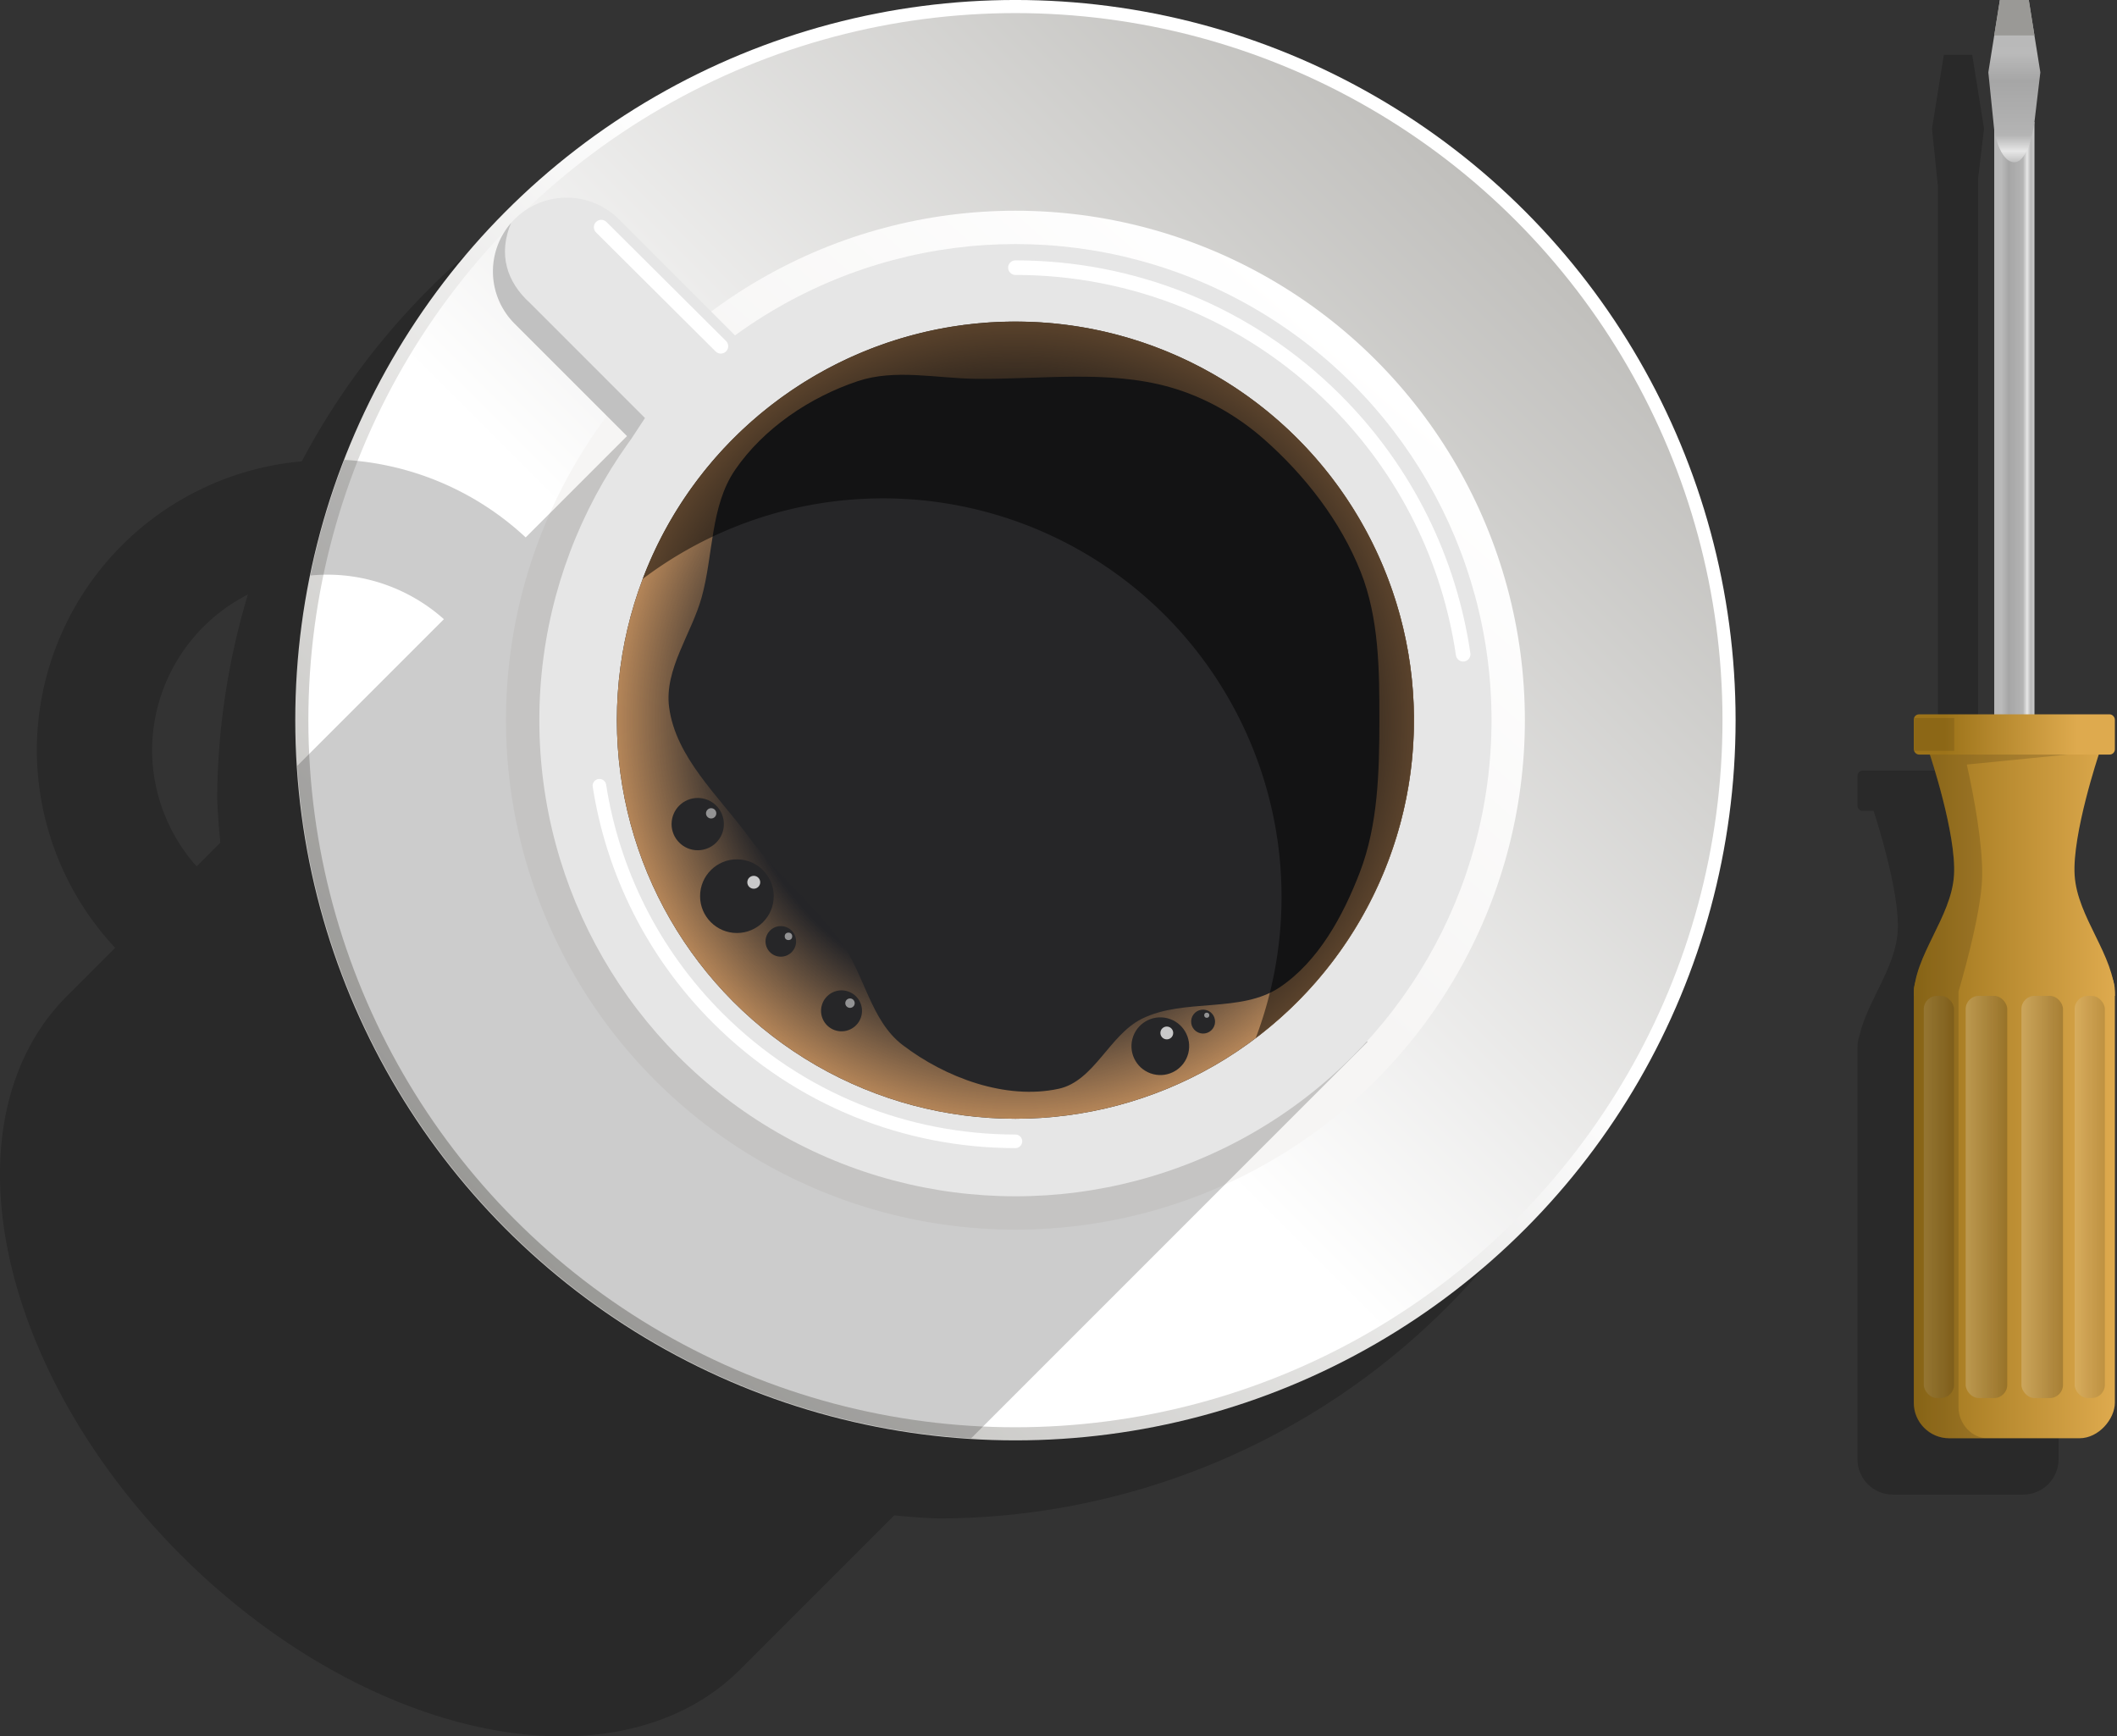 <?xml version="1.0" encoding="UTF-8" standalone="no"?>
<!-- Created with Inkscape (http://www.inkscape.org/) -->

<svg
   width="143.455mm"
   height="117.656mm"
   viewBox="0 0 143.455 117.656"
   version="1.1"
   id="svg1"
   inkscape:version="1.3 (1:1.3+202307231459+0e150ed6c4)"
   sodipodi:docname="dessin.svg"
   xml:space="preserve"
   inkscape:export-filename="motif.svg"
   inkscape:export-xdpi="96"
   inkscape:export-ydpi="96"
   xmlns:inkscape="http://www.inkscape.org/namespaces/inkscape"
   xmlns:sodipodi="http://sodipodi.sourceforge.net/DTD/sodipodi-0.dtd"
   xmlns:xlink="http://www.w3.org/1999/xlink"
   xmlns="http://www.w3.org/2000/svg"
   xmlns:svg="http://www.w3.org/2000/svg"><rect x="0" y="0" width="143.455" height="117.656" fill="#333333" stroke="none"/><sodipodi:namedview
     id="namedview1"
     pagecolor="#ffffff"
     bordercolor="#999999"
     borderopacity="1"
     inkscape:showpageshadow="2"
     inkscape:pageopacity="0"
     inkscape:pagecheckerboard="0"
     inkscape:deskcolor="#d1d1d1"
     inkscape:document-units="mm"
     inkscape:zoom="0.84096521"
     inkscape:cx="752.70653"
     inkscape:cy="918.58735"
     inkscape:window-width="2560"
     inkscape:window-height="1371"
     inkscape:window-x="0"
     inkscape:window-y="32"
     inkscape:window-maximized="1"
     inkscape:current-layer="g55"
     showgrid="false"
     showguides="true"><inkscape:grid
       id="grid22"
       units="px"
       originx="-546.613"
       originy="-770.833"
       spacingx="2.646"
       spacingy="2.646"
       empcolor="#0099e5"
       empopacity="0.302"
       color="#0099e5"
       opacity="0.149"
       empspacing="5"
       dotted="false"
       gridanglex="30"
       gridanglez="30"
       visible="false" /></sodipodi:namedview><defs
     id="defs1"><linearGradient
       id="linearGradient114"
       inkscape:collect="always"><stop
         style="stop-color:#ffffff;stop-opacity:0.27;"
         offset="0"
         id="stop114" /><stop
         style="stop-color:#000000;stop-opacity:0.269;"
         offset="1"
         id="stop113" /></linearGradient><linearGradient
       id="linearGradient83"
       inkscape:collect="always"><stop
         style="stop-color:#b8b8b8;stop-opacity:1;"
         offset="0"
         id="stop83" /><stop
         style="stop-color:#bababa;stop-opacity:1;"
         offset="0.178"
         id="stop85" /><stop
         style="stop-color:#a6a6a6;stop-opacity:1;"
         offset="0.36"
         id="stop86" /><stop
         style="stop-color:#b4b4b4;stop-opacity:1;"
         offset="0.715"
         id="stop89" /><stop
         style="stop-color:#e7e7e7;stop-opacity:1;"
         offset="0.819"
         id="stop88" /><stop
         style="stop-color:#b8b8b8;stop-opacity:1;"
         offset="0.91"
         id="stop87" /><stop
         style="stop-color:#cbcbcb;stop-opacity:1;"
         offset="1"
         id="stop84" /></linearGradient><linearGradient
       id="linearGradient69"
       inkscape:collect="always"><stop
         style="stop-color:#deaa4e;stop-opacity:1;"
         offset="0"
         id="stop69" /><stop
         style="stop-color:#9c7319;stop-opacity:1;"
         offset="1"
         id="stop70" /></linearGradient><linearGradient
       id="linearGradient59"
       inkscape:collect="always"><stop
         style="stop-color:#f6f5f4;stop-opacity:1"
         offset="0"
         id="stop58" /><stop
         style="stop-color:#ffffff;stop-opacity:1"
         offset="1"
         id="stop59" /></linearGradient><linearGradient
       id="linearGradient56"
       inkscape:collect="always"><stop
         style="stop-color:#c0bfbc;stop-opacity:1"
         offset="0"
         id="stop56" /><stop
         style="stop-color:#ffffff;stop-opacity:1"
         offset="1"
         id="stop57" /></linearGradient><linearGradient
       id="linearGradient4"
       inkscape:collect="always"><stop
         style="stop-color:#b48558;stop-opacity:0;"
         offset="0.711"
         id="stop4" /><stop
         style="stop-color:#b48558;stop-opacity:1;"
         offset="1"
         id="stop5" /></linearGradient><radialGradient
       inkscape:collect="always"
       xlink:href="#linearGradient4"
       id="radialGradient9"
       gradientUnits="userSpaceOnUse"
       cx="-76.778"
       cy="79.731"
       fx="-76.778"
       fy="79.731"
       r="27.008"
       gradientTransform="translate(266.564,205.892)" /><clipPath
       clipPathUnits="userSpaceOnUse"
       id="clipPath19"><circle
         style="fill:#161618;fill-opacity:1;stroke-width:0.283;stroke-opacity:0.453;paint-order:fill markers stroke"
         id="circle20"
         cx="28.085"
         cy="80.367"
         r="27.008" /></clipPath><clipPath
       clipPathUnits="userSpaceOnUse"
       id="clipPath23"><circle
         style="fill:#deddda;stroke:none;stroke-width:0.512;stroke-opacity:0.453;paint-order:fill markers stroke"
         id="circle24"
         cx="-76.778"
         cy="79.731"
         r="48.801"
         transform="matrix(0.707,0.707,0.707,-0.707,0,0)" /></clipPath><clipPath
       clipPathUnits="userSpaceOnUse"
       id="clipPath53"><path
         style="fill:#000000;fill-opacity:0.3;stroke:none;stroke-width:1;stroke-linecap:round;stroke-linejoin:round;stroke-dasharray:none;stroke-opacity:0.3;paint-order:markers fill stroke"
         d="m 150.131,255.531 5.51,-3.676 c -0.958,2.201 -0.297,4.096 1.234,5.484 l 7.807,7.81 -0.98,1.49 -4.344,0.807 z"
         id="path54"
         sodipodi:nodetypes="ccccccc" /></clipPath><linearGradient
       inkscape:collect="always"
       xlink:href="#linearGradient56"
       id="linearGradient57"
       x1="222.561"
       y1="249.466"
       x2="179.582"
       y2="292.445"
       gradientUnits="userSpaceOnUse"
       gradientTransform="translate(-379.573,-571.246)" /><linearGradient
       inkscape:collect="always"
       xlink:href="#linearGradient59"
       id="linearGradient58"
       gradientUnits="userSpaceOnUse"
       x1="189.786"
       y1="285.623"
       x2="157.69"
       y2="322.384"
       gradientTransform="matrix(0.707,0,0,0.707,-324.041,-487.673)" /><linearGradient
       inkscape:collect="always"
       xlink:href="#linearGradient56"
       id="linearGradient60"
       gradientUnits="userSpaceOnUse"
       x1="222.561"
       y1="249.466"
       x2="179.582"
       y2="292.445"
       gradientTransform="matrix(0.982,0,0,0.982,3.451,5.193)" /><linearGradient
       inkscape:collect="always"
       xlink:href="#linearGradient114"
       id="linearGradient70"
       x1="289.056"
       y1="282.202"
       x2="291.042"
       y2="282.202"
       gradientUnits="userSpaceOnUse" /><linearGradient
       inkscape:collect="always"
       xlink:href="#linearGradient114"
       id="linearGradient72"
       x1="291.81"
       y1="283.104"
       x2="294.544"
       y2="283.104"
       gradientUnits="userSpaceOnUse" /><linearGradient
       inkscape:collect="always"
       xlink:href="#linearGradient114"
       id="linearGradient74"
       x1="295.477"
       y1="283.104"
       x2="298.211"
       y2="283.104"
       gradientUnits="userSpaceOnUse" /><linearGradient
       inkscape:collect="always"
       xlink:href="#linearGradient114"
       id="linearGradient76"
       x1="298.979"
       y1="283.104"
       x2="300.964"
       y2="283.104"
       gradientUnits="userSpaceOnUse" /><linearGradient
       inkscape:collect="always"
       xlink:href="#linearGradient69"
       id="linearGradient78"
       x1="288.396"
       y1="283.104"
       x2="301.625"
       y2="283.104"
       gradientUnits="userSpaceOnUse"
       gradientTransform="translate(-590.021)" /><linearGradient
       inkscape:collect="always"
       xlink:href="#linearGradient69"
       id="linearGradient80"
       x1="288.396"
       y1="261.938"
       x2="301.625"
       y2="261.938"
       gradientUnits="userSpaceOnUse"
       gradientTransform="matrix(-1,0,0,1,590.021,0)" /><linearGradient
       inkscape:collect="always"
       xlink:href="#linearGradient69"
       id="linearGradient82"
       x1="290.872"
       y1="-252.677"
       x2="299.61"
       y2="-252.677"
       gradientUnits="userSpaceOnUse"
       gradientTransform="translate(-590.021)" /><linearGradient
       inkscape:collect="always"
       xlink:href="#linearGradient83"
       id="linearGradient84"
       x1="293.688"
       y1="-231.869"
       x2="296.333"
       y2="-231.869"
       gradientUnits="userSpaceOnUse"
       gradientTransform="matrix(1,0,0,1.029,0,6.22)" /><linearGradient
       inkscape:collect="always"
       xlink:href="#linearGradient83"
       id="linearGradient93"
       x1="294.813"
       y1="206.089"
       x2="294.813"
       y2="216.116"
       gradientUnits="userSpaceOnUse" /><clipPath
       clipPathUnits="userSpaceOnUse"
       id="clipPath96"><path
         id="path96"
         style="fill:url(#linearGradient96);stroke:none;stroke-width:0.143;stroke-linecap:round;stroke-linejoin:round;stroke-dasharray:none;stroke-opacity:0.3;paint-order:fill markers stroke"
         d="m 314.703,254 c 0,0 1.755,5.244 1.587,7.938 -0.15,2.405 -2.013,4.605 -2.518,6.865 -0.082,0.238 -0.129,0.493 -0.129,0.76 v 27.083 c 0,1.293 1.041,2.334 2.334,2.334 h 8.561 c 1.293,0 2.334,-1.041 2.334,-2.334 v -26.77 0 -0.018 -0.295 c 0,-0.267 -0.046,-0.522 -0.128,-0.76 -0.505,-2.26 -2.367,-4.46 -2.517,-6.865 -0.168,-2.693 1.587,-7.938 1.587,-7.938 l -9.508,-1.125 z"
         sodipodi:nodetypes="cscssssscccscsccc" /></clipPath><linearGradient
       inkscape:collect="always"
       xlink:href="#linearGradient69"
       id="linearGradient96"
       gradientUnits="userSpaceOnUse"
       gradientTransform="matrix(-1,0,0,1,615.27,0)"
       x1="288.396"
       y1="283.104"
       x2="301.625"
       y2="283.104" /></defs><g
     inkscape:label="Calque 1"
     inkscape:groupmode="layer"
     id="layer1"
     transform="translate(-144.625,-203.95)"><g
       id="g113"
       inkscape:export-filename="./tasse.png"
       inkscape:export-xdpi="96"
       inkscape:export-ydpi="96"><g
         id="g55"
         transform="translate(23.648,-32.873)"
         inkscape:export-filename="./tasse.svg"
         inkscape:export-xdpi="96"
         inkscape:export-ydpi="96"><path
           id="circle22"
           style="fill:#000000;fill-opacity:0.2;stroke:none;stroke-width:0.512;stroke-opacity:0.2;paint-order:fill markers stroke"
           d="m 184.495,242.114 a 48.801,48.801 0 0 0 -43.068,25.971 19.692,19.692 0 0 0 -17.955,19.568 19.692,19.692 0 0 0 5.31,13.396 l -3.279,3.279 a 32.262,21.307 45 0 0 7.746,37.878 32.262,21.307 45 0 0 37.878,7.746 l 10.446,-10.446 a 48.801,48.801 0 0 0 2.921,0.209 48.801,48.801 0 0 0 48.801,-48.801 48.801,48.801 0 0 0 -48.801,-48.801 z m -46.717,34.991 a 48.801,48.801 0 0 0 -2.084,13.81 48.801,48.801 0 0 0 0.215,3.007 l -1.608,1.609 a 11.882,11.882 0 0 1 -3.019,-7.877 11.882,11.882 0 0 1 6.496,-10.549 z" /><circle
           style="fill:url(#linearGradient57);fill-opacity:1;stroke:none;stroke-width:1;stroke-dasharray:none;stroke-opacity:0.5;paint-order:fill markers stroke"
           id="circle6"
           cx="-189.786"
           cy="-285.623"
           r="48.801"
           transform="scale(-1)" /><circle
           style="fill:url(#linearGradient60);fill-opacity:1;stroke:none;stroke-width:0.982;stroke-dasharray:none;stroke-opacity:0.5;paint-order:fill markers stroke"
           id="circle59"
           cx="189.786"
           cy="285.623"
           r="47.913" /><circle
           style="fill:url(#linearGradient58);fill-opacity:1;stroke:none;stroke-width:0.707;stroke-dasharray:none;stroke-opacity:0.5;paint-order:fill markers stroke"
           id="circle57"
           cx="-189.786"
           cy="-285.623"
           r="34.522"
           transform="scale(-1)" /><path
           id="rect20"
           clip-path="url(#clipPath23)"
           style="fill:#000000;fill-opacity:0.2;stroke-width:1.885;stroke-linecap:round;stroke-linejoin:round;paint-order:markers fill stroke"
           d="m -30.141,-109.223 3.66e-4,-16.174 a 19.692,19.692 0 0 1 -13.228,-5.751 19.692,19.692 0 0 1 3.66e-4,-27.849 19.692,19.692 0 0 1 13.227,-5.718 v -4.637 a 32.262,21.307 0 0 1 32.261,-21.307 32.262,21.307 0 0 1 32.261,21.307 l 3.65e-4,60.128 z m -7.704,-27.448 a 11.882,11.882 0 0 0 7.704,3.435 v -23.673 a 11.882,11.882 0 0 0 -7.704,3.435 11.882,11.882 0 0 0 0,16.803 z"
           transform="matrix(0.707,0.707,0.707,-0.707,266.564,205.892)" /><circle
           style="fill:#e6e6e6;fill-opacity:1;stroke-width:0.339;stroke-opacity:0.453;paint-order:fill markers stroke"
           id="circle7"
           cx="189.786"
           cy="285.623"
           r="32.262" /><g
           id="path7"
           inkscape:transform-center-x="15.203919"
           inkscape:transform-center-y="-15.203938"><path
             style="color:#000000;fill:#e5e5e5;stroke-linecap:round;-inkscape-stroke:none;paint-order:fill markers stroke"
             d="M 189.786,285.623 159.378,255.215"
             id="path50" /><path
             style="color:#000000;fill:#e6e6e6;stroke-linecap:round;-inkscape-stroke:none;paint-order:fill markers stroke"
             d="m 159.379,250.215 a 5,5 0 0 0 -3.535,1.465 5,5 0 0 0 0,7.07 L 186.25,289.158 a 5,5 0 0 0 7.072,0 5,5 0 0 0 0,-7.07 l -30.408,-30.408 a 5,5 0 0 0 -3.535,-1.465 z"
             id="path51" /></g><circle
           style="fill:#252528;fill-opacity:1;stroke-width:0.283;stroke-opacity:0.453;paint-order:fill markers stroke"
           id="circle8"
           cx="189.786"
           cy="285.623"
           r="27.008" /><circle
           style="fill:url(#radialGradient9);fill-opacity:1;stroke-width:0.283;stroke-opacity:0.453;paint-order:fill markers stroke"
           id="circle9"
           cx="189.786"
           cy="285.623"
           r="27.008" /><path
           id="path9"
           style="fill:#262628;fill-opacity:1;stroke:none;stroke-width:0.259;stroke-dasharray:none;stroke-opacity:1;paint-order:fill markers stroke"
           d="m 214.449,285.623 c -0.006,3.47 -0.084,7.087 -1.332,10.325 -1.134,2.941 -2.789,5.997 -5.4,7.761 -2.656,1.795 -6.505,0.721 -9.373,2.152 -2.194,1.095 -3.23,4.22 -5.627,4.738 -3.583,0.775 -7.677,-0.746 -10.588,-2.975 -2.163,-1.656 -2.583,-4.817 -4.187,-7.019 -1.86,-2.553 -4.383,-4.573 -6.259,-7.114 -2.03,-2.75 -4.916,-5.353 -5.364,-8.742 -0.339,-2.565 1.507,-4.951 2.203,-7.444 0.8,-2.868 0.584,-6.183 2.266,-8.64 1.931,-2.82 5.066,-4.926 8.307,-6.012 2.536,-0.85 5.347,-0.191 8.021,-0.161 4.376,0.05 8.903,-0.622 13.116,0.561 2.346,0.658 4.572,1.921 6.399,3.533 2.782,2.454 5.187,5.548 6.554,8.997 1.243,3.135 1.268,6.666 1.262,10.039 z"
           sodipodi:nodetypes="aaaaaaaaaaaaaaaaa" /><path
           id="circle19"
           style="fill:#000000;fill-opacity:0.5;stroke-width:0.424;stroke-opacity:0.453;paint-order:fill markers stroke"
           d="M 24.975,42.301 A 40.349,40.402 0 0 0 -15.375,82.703 40.349,40.402 0 0 0 24.975,123.105 40.349,40.402 0 0 0 65.324,82.703 40.349,40.402 0 0 0 24.975,42.301 Z M 17.501,63.943 A 27.008,27.008 0 0 1 44.509,90.95 27.008,27.008 0 0 1 17.501,117.958 27.008,27.008 0 0 1 -9.506,90.95 27.008,27.008 0 0 1 17.501,63.943 Z"
           clip-path="url(#clipPath19)"
           transform="rotate(-8.186,1543.08,-946.829)" /><path
           id="circle25"
           style="fill:none;stroke:#ffffff;stroke-width:0.988;stroke-linecap:round;paint-order:fill markers stroke"
           d="m 189.786,254.959 c 7.848,0 15.695,2.994 21.683,8.981 4.848,4.848 7.733,10.915 8.656,17.215"
           sodipodi:nodetypes="csc" /><path
           id="circle26"
           style="fill:none;stroke:#ffffff;stroke-width:0.92;stroke-linecap:round;paint-order:fill markers stroke"
           d="m 189.786,314.16 c -7.303,0 -14.606,-2.786 -20.178,-8.358 -4.439,-4.439 -7.11,-9.976 -8.012,-15.737"
           sodipodi:nodetypes="csc" /><path
           style="fill:none;fill-opacity:1;stroke:#ffffff;stroke-width:1;stroke-linecap:round;stroke-linejoin:round;stroke-dasharray:none;stroke-opacity:1;paint-order:markers fill stroke"
           d="m 161.72,252.218 8.102,8.064"
           id="path31"
           sodipodi:nodetypes="cc" /><circle
           style="fill:#262628;fill-opacity:1;stroke:none;stroke-width:0.682;stroke-linecap:round;stroke-linejoin:round;stroke-dasharray:none;stroke-opacity:1;paint-order:markers fill stroke"
           id="path32"
           cx="168.258"
           cy="292.665"
           r="1.772" /><circle
           style="fill:#262628;fill-opacity:1;stroke:none;stroke-width:0.961;stroke-linecap:round;stroke-linejoin:round;stroke-dasharray:none;stroke-opacity:1;paint-order:markers fill stroke"
           id="circle32"
           cx="170.913"
           cy="297.548"
           r="2.496" /><circle
           style="fill:#262628;fill-opacity:1;stroke:none;stroke-width:0.399;stroke-linecap:round;stroke-linejoin:round;stroke-dasharray:none;stroke-opacity:1;paint-order:markers fill stroke"
           id="circle33"
           cx="-173.888"
           cy="-300.613"
           r="1.036"
           transform="scale(-1)" /><circle
           style="fill:#262628;fill-opacity:1;stroke:none;stroke-width:0.534;stroke-linecap:round;stroke-linejoin:round;stroke-dasharray:none;stroke-opacity:1;paint-order:markers fill stroke"
           id="circle34"
           cx="-252.229"
           cy="247.557"
           r="1.388"
           transform="rotate(-75.778)" /><circle
           style="fill:#262628;fill-opacity:1;stroke:none;stroke-width:0.752;stroke-linecap:round;stroke-linejoin:round;stroke-dasharray:none;stroke-opacity:1;paint-order:markers fill stroke"
           id="circle35"
           cx="-249.245"
           cy="269.085"
           r="1.955"
           transform="rotate(-75.778)" /><circle
           style="fill:#262628;fill-opacity:1;stroke:none;stroke-width:0.312;stroke-linecap:round;stroke-linejoin:round;stroke-dasharray:none;stroke-opacity:1;paint-order:markers fill stroke"
           id="circle36"
           cx="246.916"
           cy="-271.486"
           r="0.811"
           transform="rotate(104.222)" /><circle
           style="fill:#ffffff;fill-opacity:0.751;stroke:none;stroke-width:0.887;stroke-linecap:round;stroke-linejoin:round;stroke-dasharray:none;stroke-opacity:1;paint-order:markers fill stroke"
           id="path38"
           cx="172.054"
           cy="296.607"
           r="0.437" /><circle
           style="fill:#ffffff;fill-opacity:0.5;stroke:none;stroke-width:0.709;stroke-linecap:round;stroke-linejoin:round;stroke-dasharray:none;stroke-opacity:1;paint-order:markers fill stroke"
           id="circle38"
           cx="169.167"
           cy="291.936"
           r="0.349" /><circle
           style="fill:#ffffff;fill-opacity:0.5;stroke:none;stroke-width:0.516;stroke-linecap:round;stroke-linejoin:round;stroke-dasharray:none;stroke-opacity:1;paint-order:markers fill stroke"
           id="circle39"
           cx="174.406"
           cy="300.271"
           r="0.254" /><circle
           style="fill:#ffffff;fill-opacity:0.5;stroke:none;stroke-width:0.648;stroke-linecap:round;stroke-linejoin:round;stroke-dasharray:none;stroke-opacity:1;paint-order:markers fill stroke"
           id="circle40"
           cx="178.576"
           cy="304.798"
           r="0.319" /><circle
           style="fill:#ffffff;fill-opacity:0.751;stroke:none;stroke-width:0.881;stroke-linecap:round;stroke-linejoin:round;stroke-dasharray:none;stroke-opacity:1;paint-order:markers fill stroke"
           id="circle41"
           cx="200.043"
           cy="306.817"
           r="0.434" /><circle
           style="fill:#ffffff;fill-opacity:0.5;stroke:none;stroke-width:0.353;stroke-linecap:round;stroke-linejoin:round;stroke-dasharray:none;stroke-opacity:1;paint-order:markers fill stroke"
           id="circle42"
           cx="202.751"
           cy="305.616"
           r="0.174" /><g
           id="g53"
           inkscape:transform-center-x="15.203919"
           inkscape:transform-center-y="-15.203938"
           clip-path="url(#clipPath53)"
           style="fill:#000000;fill-opacity:0.163"><path
             style="color:#000000;fill:#000000;fill-opacity:0.163;stroke-linecap:round;-inkscape-stroke:none;paint-order:fill markers stroke"
             d="M 189.786,285.623 159.378,255.215"
             id="path52" /><path
             style="color:#000000;fill:#000000;fill-opacity:0.163;stroke-linecap:round;-inkscape-stroke:none;paint-order:fill markers stroke"
             d="m 159.379,250.215 a 5,5 0 0 0 -3.535,1.465 5,5 0 0 0 0,7.07 L 186.25,289.158 a 5,5 0 0 0 7.072,0 5,5 0 0 0 0,-7.07 l -30.408,-30.408 a 5,5 0 0 0 -3.535,-1.465 z"
             id="path53" /></g></g><g
         id="g112"
         transform="matrix(1.03,0,0,1.03,-22.738,-6.54)"><path
           id="rect97"
           style="fill:#000000;fill-opacity:0.2;stroke:none;stroke-width:0.143;stroke-linecap:round;stroke-linejoin:round;stroke-dasharray:none;stroke-opacity:0.3;paint-order:fill markers stroke"
           d="m 290.372,207.968 -0.389,2.427 -0.388,2.427 0.388,3.79 v 38.446 h -4.948 c -0.155,0 -0.285,0.103 -0.327,0.244 h -0.002 v 0.005 c -0.009,0.03 -0.015,0.061 -0.015,0.094 v 1.96 c 0,0.033 0.006,0.064 0.015,0.094 v 0.005 h 0.002 c 0.043,0.141 0.172,0.244 0.327,0.244 h 0.715 c 0,0 1.755,5.244 1.587,7.938 -0.15,2.405 -2.014,4.605 -2.518,6.866 -0.082,0.238 -0.128,0.493 -0.128,0.76 v 27.083 c 0,1.293 1.041,2.334 2.334,2.334 h 8.562 c 1.293,0 2.334,-1.041 2.334,-2.334 v -27.083 c 0,-0.267 -0.046,-0.521 -0.128,-0.76 -0.504,-2.261 -2.368,-4.46 -2.518,-6.866 -0.168,-2.693 1.587,-7.938 1.587,-7.938 h 0.715 c 0.19,0 0.343,-0.153 0.343,-0.343 v -1.96 c 0,-0.19 -0.153,-0.343 -0.343,-0.343 h -4.949 v -38.969 l 0.389,-3.266 -0.777,-4.854 z" /><rect
           style="fill:url(#linearGradient78);stroke:none;stroke-width:0.143;stroke-linecap:round;stroke-linejoin:round;stroke-dasharray:none;stroke-opacity:0.3;paint-order:fill markers stroke"
           id="rect60"
           width="13.229"
           height="31.75"
           x="-301.625"
           y="267.229"
           ry="2.334"
           transform="scale(-1,1)" /><rect
           style="fill:url(#linearGradient84);fill-opacity:1;stroke:none;stroke-width:0.072;stroke-linecap:round;stroke-linejoin:round;stroke-dasharray:none;stroke-opacity:0.3;paint-order:fill markers stroke"
           id="rect61"
           width="2.646"
           height="40.111"
           x="293.688"
           y="-252.496"
           ry="0"
           transform="scale(1,-1)" /><path
           id="rect62"
           style="fill:url(#linearGradient93);fill-opacity:1;stroke-width:0.034;stroke-linecap:round;stroke-linejoin:round;stroke-opacity:0.3;paint-order:fill markers stroke"
           d="m 294.076,204.264 h 1.869 l 0.777,4.854 -0.388,3.266 c 0,0 -0.337,2.646 -1.323,2.646 -0.986,0 -1.323,-2.117 -1.323,-2.117 l -0.388,-3.795 z"
           sodipodi:nodetypes="cccczccc" /><path
           id="rect64"
           style="fill:url(#linearGradient80);stroke-width:0.082;stroke-linecap:round;stroke-linejoin:round;stroke-opacity:0.3;paint-order:fill markers stroke"
           d="M 300.567,254 295.01,252.677 289.454,254 c 0,0 1.755,5.244 1.587,7.938 -0.173,2.784 -2.646,5.292 -2.646,7.938 h 13.229 c 0,-2.646 -2.473,-5.154 -2.646,-7.938 -0.168,-2.693 1.587,-7.938 1.587,-7.938 z"
           sodipodi:nodetypes="cccaccac" /><rect
           style="opacity:0.5;fill:url(#linearGradient70);fill-opacity:1;stroke:none;stroke-width:0.051;stroke-linecap:round;stroke-linejoin:round;stroke-dasharray:none;stroke-opacity:0.3;paint-order:fill markers stroke"
           id="rect65"
           width="1.985"
           height="26.458"
           x="289.056"
           y="269.875"
           ry="0.866" /><rect
           style="opacity:0.5;fill:url(#linearGradient76);fill-opacity:1;stroke:none;stroke-width:0.051;stroke-linecap:round;stroke-linejoin:round;stroke-dasharray:none;stroke-opacity:0.3;paint-order:fill markers stroke"
           id="rect66"
           width="1.985"
           height="26.458"
           x="298.979"
           y="269.875"
           ry="0.866" /><rect
           style="opacity:0.7;fill:url(#linearGradient72);fill-opacity:1;stroke:none;stroke-width:0.059;stroke-linecap:round;stroke-linejoin:round;stroke-dasharray:none;stroke-opacity:0.3;paint-order:fill markers stroke"
           id="rect68"
           width="2.734"
           height="26.458"
           x="291.81"
           y="269.875"
           ry="0.866" /><rect
           style="opacity:0.7;fill:url(#linearGradient74);fill-opacity:1;stroke:none;stroke-width:0.059;stroke-linecap:round;stroke-linejoin:round;stroke-dasharray:none;stroke-opacity:0.3;paint-order:fill markers stroke"
           id="rect69"
           width="2.734"
           height="26.458"
           x="295.477"
           y="269.875"
           ry="0.866" /><path
           id="path93"
           style="fill:#9a9996;fill-opacity:1;stroke-width:0.034;stroke-linecap:round;stroke-linejoin:round;stroke-opacity:0.3;paint-order:fill markers stroke"
           d="m 294.076,204.264 h 1.869 l 0.388,2.427 h -2.646 z"
           sodipodi:nodetypes="ccccc" /><path
           style="opacity:0.7;fill:#000000;fill-opacity:0.2;stroke:none;stroke-width:0.259;stroke-linecap:round;stroke-linejoin:round;stroke-dasharray:none;stroke-opacity:0.3;paint-order:fill markers stroke"
           d="m 323.752,254 -6.619,0.656 c 0.482,2.152 1.053,5.276 1.01,7.384 -0.052,2.568 -1.556,7.548 -1.556,7.548 v 27.373 c 0,1.046 0.879,2.046 1.952,2.018 l -8.472,2.947 -1.491,-42.127 2.981,-9.609 z"
           id="path95"
           sodipodi:nodetypes="ccsccccccc"
           clip-path="url(#clipPath96)"
           transform="translate(-25.249)" /><rect
           style="fill:url(#linearGradient82);stroke:none;stroke-width:0.041;stroke-linecap:round;stroke-linejoin:round;stroke-dasharray:none;stroke-opacity:0.3;paint-order:fill markers stroke"
           id="rect63"
           width="13.229"
           height="2.646"
           x="-301.625"
           y="-254"
           ry="0.343"
           transform="scale(-1)" /><rect
           style="opacity:0.7;fill:#000000;fill-opacity:0.15;stroke:none;stroke-width:0.245;stroke-linecap:round;stroke-linejoin:round;stroke-dasharray:none;stroke-opacity:0.3;paint-order:fill markers stroke"
           id="rect96"
           width="2.648"
           height="2.158"
           x="288.41"
           y="251.598"
           ry="1.186332e-05" /></g></g></g></svg>
